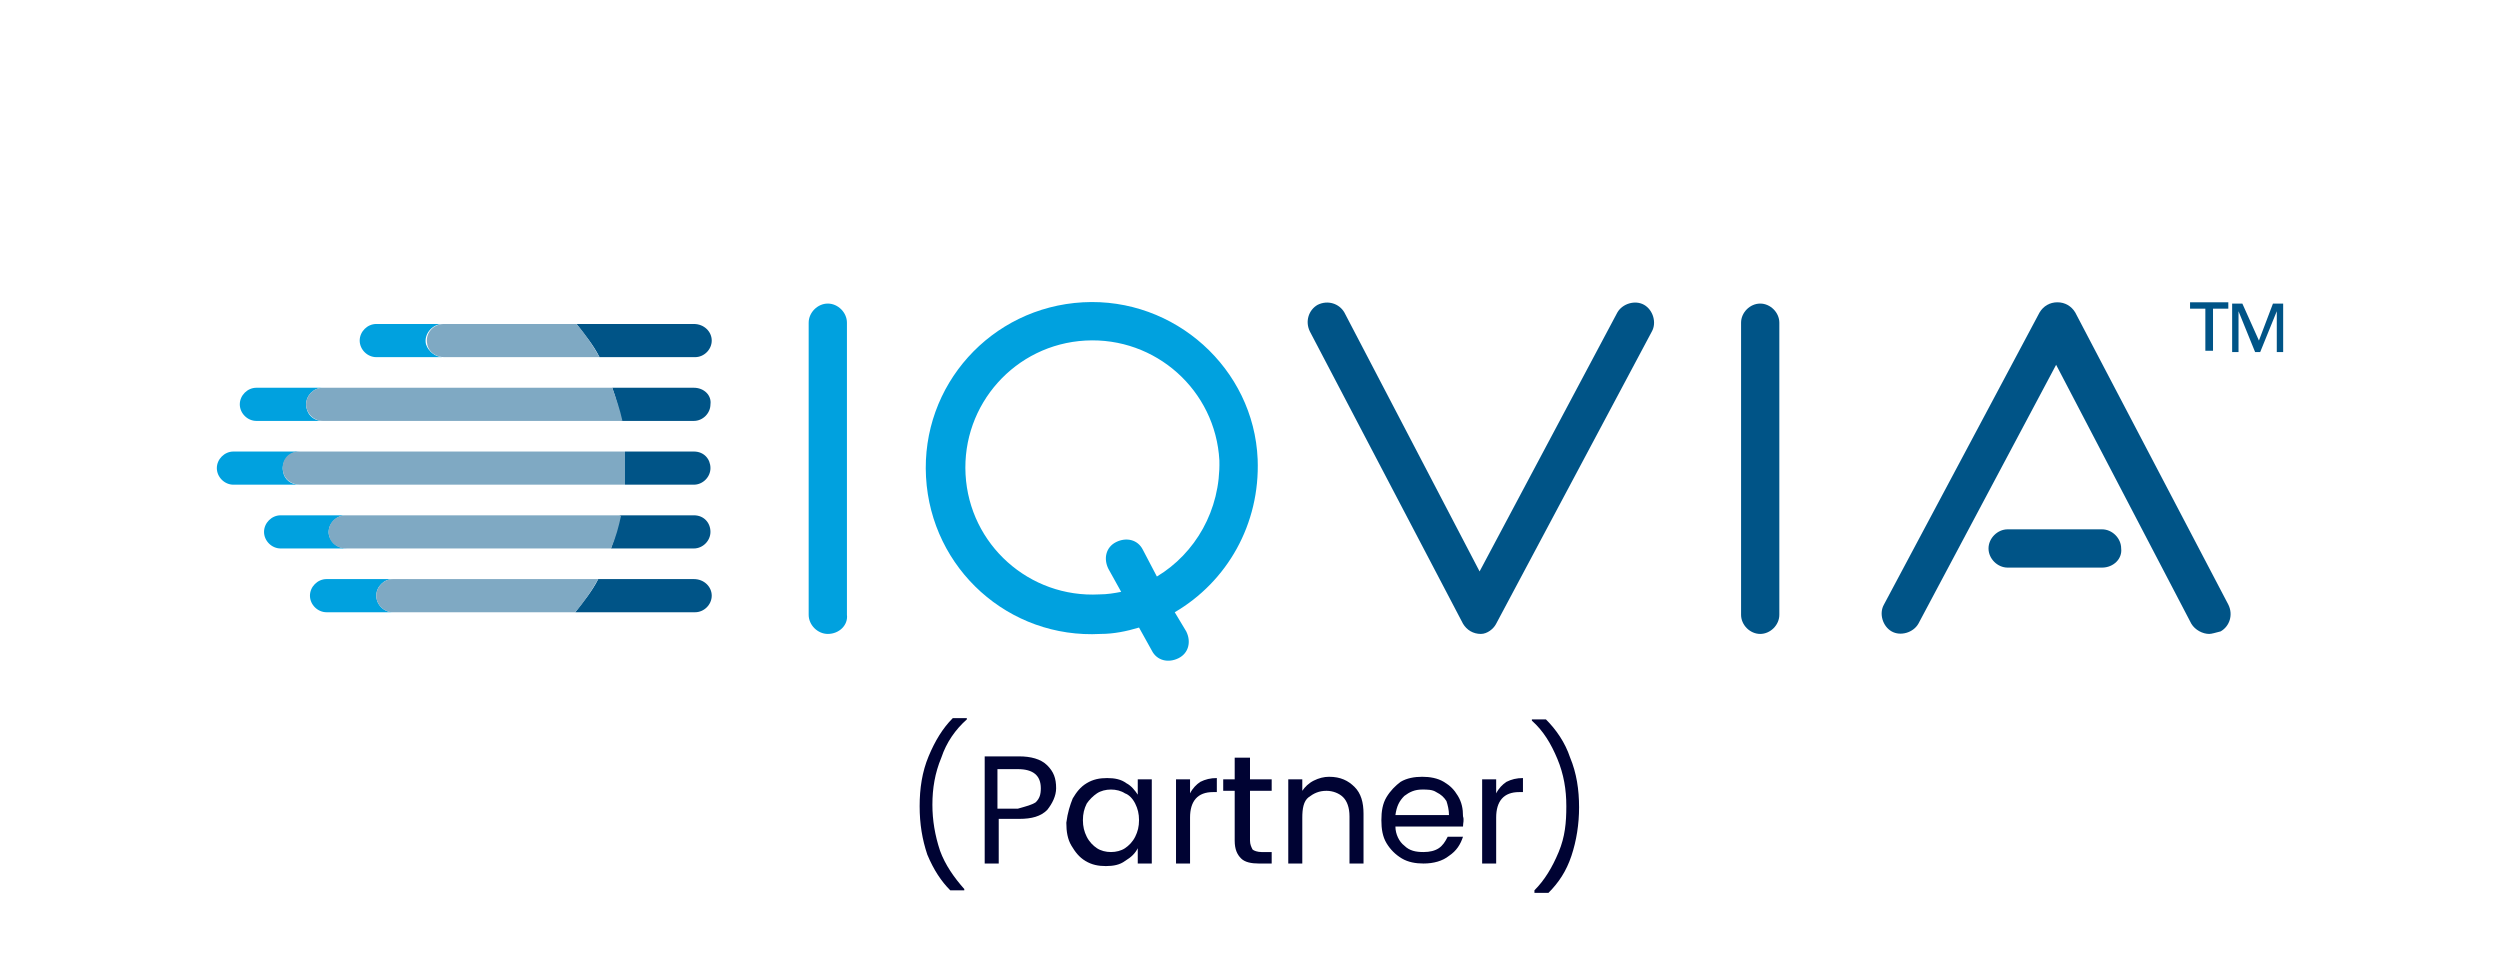 <?xml version="1.0" encoding="utf-8"?>
<!-- Generator: Adobe Illustrator 27.4.1, SVG Export Plug-In . SVG Version: 6.00 Build 0)  -->
<svg version="1.1" id="Layer_1" xmlns:v="https://vecta.io/nano"
	 xmlns="http://www.w3.org/2000/svg" xmlns:xlink="http://www.w3.org/1999/xlink" x="0px" y="0px" viewBox="0 0 196 76"
	 style="enable-background:new 0 0 196 76;" xml:space="preserve">
<style type="text/css">
	.st0{fill:#00A1DF;}
	.st1{fill:#005487;}
	.st2{fill:#7FA9C3;}
	.st3{fill:#000333;}
</style>
<g>
	<g>
		<path class="st0" d="M84.9,23.7c-7.2,0.4-12.7,6.5-12.3,13.7c0.4,7.2,6.5,12.7,13.7,12.3c1,0,2-0.2,3-0.5l0,0l1,1.8
			c0.4,0.8,1.3,1,2.1,0.6c0.8-0.4,1-1.3,0.6-2.1L92.1,48c4.1-2.4,6.7-6.9,6.5-12C98.3,28.9,92.1,23.3,84.9,23.7z M90.7,45.2
			l-1.1-2.1c-0.4-0.8-1.3-1-2.1-0.6c-0.8,0.4-1,1.3-0.6,2.1l1,1.8l0,0c-0.5,0.1-1.1,0.2-1.7,0.2c-5.5,0.3-10.2-3.9-10.5-9.4
			c-0.3-5.5,3.9-10.2,9.4-10.5c5.5-0.3,10.2,3.9,10.5,9.4C95.7,40,93.7,43.4,90.7,45.2z"/>
		<path class="st0" d="M64.9,49.7c-0.8,0-1.5-0.7-1.5-1.5V25.3c0-0.8,0.7-1.5,1.5-1.5s1.5,0.7,1.5,1.5v22.9
			C66.5,49,65.8,49.7,64.9,49.7z"/>
		<path class="st1" d="M138,49.7c-0.8,0-1.5-0.7-1.5-1.5V25.3c0-0.8,0.7-1.5,1.5-1.5c0.8,0,1.5,0.7,1.5,1.5v22.9
			C139.5,49,138.8,49.7,138,49.7z"/>
		<path class="st1" d="M116.1,49.7L116.1,49.7c-0.6,0-1.1-0.3-1.4-0.8l-12-22.9c-0.4-0.8-0.1-1.7,0.6-2.1c0.8-0.4,1.7-0.1,2.1,0.6
			l10.6,20.3l10.8-20.3c0.4-0.7,1.4-1,2.1-0.6c0.7,0.4,1,1.4,0.6,2.1l-12.2,22.9C117.1,49.3,116.6,49.7,116.1,49.7z"/>
		<g>
			<path class="st1" d="M164.8,44.5h-7.4c-0.8,0-1.5-0.7-1.5-1.5s0.7-1.5,1.5-1.5h7.4c0.8,0,1.5,0.7,1.5,1.5
				C166.4,43.8,165.7,44.5,164.8,44.5z"/>
			<path class="st1" d="M173.2,49.7c-0.5,0-1.1-0.3-1.4-0.8l-10.6-20.3l-10.8,20.3c-0.4,0.7-1.4,1-2.1,0.6c-0.7-0.4-1-1.4-0.6-2.1
				l12.2-22.9c0.3-0.5,0.8-0.8,1.4-0.8c0.6,0,1.1,0.3,1.4,0.8l12,22.9c0.4,0.8,0.1,1.7-0.6,2.1C173.7,49.6,173.4,49.7,173.2,49.7z"
				/>
		</g>
	</g>
	<g>
		<path class="st1" d="M173.4,27.5h-0.5v-3.3h-1.2v-0.5h3v0.5h-1.2V27.5z"/>
		<path class="st1" d="M177.1,26.7L177.1,26.7l1.1-2.9h0.8v3.8h-0.5v-3.2l0,0l-1.3,3.2h-0.4l-1.3-3.2l0,0v3.2h-0.5v-3.8h0.8
			L177.1,26.7z"/>
	</g>
	<g>
		<path class="st1" d="M54.4,45.4h-7.5c-0.5,1-1.2,1.8-1.8,2.6h9.4c0.7,0,1.3-0.6,1.3-1.3l0,0C55.8,46,55.2,45.4,54.4,45.4z"/>
		<path class="st1" d="M54.4,40.4h-5.8c-0.2,0.9-0.4,1.8-0.7,2.6h6.5c0.7,0,1.3-0.6,1.3-1.3C55.7,41,55.2,40.4,54.4,40.4z"/>
		<path class="st1" d="M54.4,35.4H49c0,0.4,0,0.8,0,1.2c0,0.5,0,0.9,0,1.4h5.4c0.7,0,1.3-0.6,1.3-1.3C55.7,36,55.2,35.4,54.4,35.4z"
			/>
		<path class="st1" d="M54.4,30.4H48c0.3,0.8,0.5,1.7,0.7,2.6h5.7c0.7,0,1.3-0.6,1.3-1.3l0,0C55.8,31,55.2,30.4,54.4,30.4z"/>
		<path class="st1" d="M54.4,25.4h-9.2c0.6,0.8,1.3,1.6,1.8,2.6h7.5c0.7,0,1.3-0.6,1.3-1.3S55.2,25.4,54.4,25.4z"/>
		<path class="st0" d="M29.5,46.7L29.5,46.7c0-0.7,0.6-1.3,1.3-1.3h-5.2c-0.7,0-1.3,0.6-1.3,1.3l0,0c0,0.7,0.6,1.3,1.3,1.3h5.2
			C30.1,48,29.5,47.4,29.5,46.7z"/>
		<path class="st2" d="M46.9,45.4H30.8c-0.7,0-1.3,0.6-1.3,1.3l0,0c0,0.7,0.6,1.3,1.3,1.3h14.3C45.8,47.2,46.4,46.3,46.9,45.4z"/>
		<path class="st0" d="M25.8,42c-0.2-0.8,0.5-1.6,1.3-1.6H22c-0.7,0-1.3,0.6-1.3,1.3c0,0.7,0.6,1.3,1.3,1.3h5.2
			C26.5,43,26,42.6,25.8,42z"/>
		<path class="st2" d="M48.7,40.4H27.1c-0.8,0-1.5,0.7-1.3,1.6c0.1,0.6,0.7,1,1.3,1h20.8C48.3,42.1,48.5,41.3,48.7,40.4z"/>
		<path class="st0" d="M22.2,37c-0.2-0.8,0.5-1.6,1.3-1.6h-5.2c-0.7,0-1.3,0.6-1.3,1.3c0,0.7,0.6,1.3,1.3,1.3h5.2
			C22.8,38,22.3,37.6,22.2,37z"/>
		<path class="st2" d="M22.2,37c0.1,0.6,0.7,1,1.3,1H49c0-0.5,0-0.9,0-1.4c0-0.4,0-0.8,0-1.2H23.4C22.6,35.4,22,36.1,22.2,37z"/>
		<path class="st0" d="M24,31.7c0-0.7,0.6-1.3,1.3-1.3h-5.2c-0.7,0-1.3,0.6-1.3,1.3l0,0c0,0.7,0.6,1.3,1.3,1.3h5.2
			C24.5,33,24,32.4,24,31.7z"/>
		<path class="st2" d="M48,30.4H25.3c-0.7,0-1.3,0.6-1.3,1.3c0,0.7,0.6,1.3,1.3,1.3h23.5C48.6,32.1,48.3,31.2,48,30.4z"/>
		<path class="st0" d="M33.4,27c-0.2-0.8,0.5-1.6,1.3-1.6h-5.2c-0.7,0-1.3,0.6-1.3,1.3c0,0.7,0.6,1.3,1.3,1.3h5.2
			C34.2,28,33.6,27.6,33.4,27z"/>
		<path class="st2" d="M45.2,25.4H34.8c-0.8,0-1.5,0.7-1.3,1.6c0.1,0.6,0.7,1,1.3,1H47C46.5,27.1,45.9,26.2,45.2,25.4z"/>
	</g>
</g>
<g>
	<path class="st3" d="M72.7,67c-0.4-1.2-0.6-2.4-0.6-3.8c0-1.4,0.2-2.7,0.7-3.9c0.5-1.2,1.1-2.2,1.9-3h1.1v0.1c-0.9,0.8-1.6,1.8-2,3
		c-0.5,1.2-0.7,2.4-0.7,3.7c0,1.2,0.2,2.4,0.6,3.6c0.4,1.1,1.1,2.1,1.9,3v0.1h-1.1C73.8,69.1,73.2,68.2,72.7,67z"/>
	<path class="st3" d="M82.1,63.5c-0.5,0.5-1.2,0.7-2.2,0.7h-1.6v3.5h-1.1v-8.4h2.7c0.9,0,1.7,0.2,2.2,0.7c0.5,0.5,0.7,1,0.7,1.8
		C82.8,62.4,82.5,63,82.1,63.5z M81.2,62.9c0.3-0.3,0.4-0.6,0.4-1.1c0-1-0.6-1.5-1.8-1.5h-1.6v3.1h1.6
		C80.5,63.2,80.9,63.1,81.2,62.9z"/>
	<path class="st3" d="M84.1,62.6c0.3-0.5,0.6-0.9,1.1-1.2s1-0.4,1.6-0.4c0.6,0,1.1,0.1,1.5,0.4c0.4,0.2,0.7,0.6,0.9,0.9v-1.2h1.1
		v6.6h-1.1v-1.2c-0.2,0.4-0.5,0.7-1,1c-0.4,0.3-0.9,0.4-1.5,0.4c-0.6,0-1.1-0.1-1.6-0.4c-0.5-0.3-0.8-0.7-1.1-1.2
		c-0.3-0.5-0.4-1.1-0.4-1.8C83.7,63.7,83.9,63.1,84.1,62.6z M89,63c-0.2-0.4-0.5-0.7-0.8-0.8c-0.3-0.2-0.7-0.3-1.1-0.3
		c-0.4,0-0.8,0.1-1.1,0.3c-0.3,0.2-0.6,0.5-0.8,0.8c-0.2,0.4-0.3,0.8-0.3,1.3c0,0.5,0.1,0.9,0.3,1.3c0.2,0.4,0.5,0.7,0.8,0.9
		c0.3,0.2,0.7,0.3,1.1,0.3c0.4,0,0.8-0.1,1.1-0.3c0.3-0.2,0.6-0.5,0.8-0.9c0.2-0.4,0.3-0.8,0.3-1.3S89.2,63.4,89,63z"/>
	<path class="st3" d="M94.1,61.3c0.4-0.2,0.8-0.3,1.3-0.3v1.1h-0.3c-1.2,0-1.8,0.7-1.8,2v3.6h-1.1v-6.6h1.1v1.1
		C93.5,61.8,93.8,61.5,94.1,61.3z"/>
	<path class="st3" d="M98,62v3.9c0,0.3,0.1,0.5,0.2,0.7c0.1,0.1,0.4,0.2,0.7,0.2h0.8v0.9h-1c-0.6,0-1.1-0.1-1.4-0.4
		c-0.3-0.3-0.5-0.7-0.5-1.4V62h-0.9v-0.9h0.9v-1.7H98v1.7h1.7V62H98z"/>
	<path class="st3" d="M106.2,61.7c0.5,0.5,0.7,1.2,0.7,2.1v3.9h-1.1v-3.7c0-0.7-0.2-1.2-0.5-1.5c-0.3-0.3-0.8-0.5-1.3-0.5
		c-0.6,0-1,0.2-1.4,0.5s-0.5,0.9-0.5,1.6v3.6h-1.1v-6.6h1.1V62c0.2-0.3,0.5-0.6,0.9-0.8c0.4-0.2,0.8-0.3,1.2-0.3
		C105.1,60.9,105.7,61.2,106.2,61.7z"/>
	<path class="st3" d="M114.7,64.8h-5.3c0,0.6,0.3,1.2,0.7,1.5c0.4,0.4,0.9,0.5,1.5,0.5c0.5,0,0.9-0.1,1.2-0.3
		c0.3-0.2,0.5-0.5,0.7-0.9h1.2c-0.2,0.6-0.5,1.1-1.1,1.5c-0.5,0.4-1.2,0.6-2,0.6c-0.6,0-1.2-0.1-1.7-0.4c-0.5-0.3-0.9-0.7-1.2-1.2
		c-0.3-0.5-0.4-1.1-0.4-1.8s0.1-1.3,0.4-1.8s0.7-0.9,1.1-1.2c0.5-0.3,1.1-0.4,1.7-0.4c0.6,0,1.2,0.1,1.7,0.4
		c0.5,0.3,0.8,0.6,1.1,1.1c0.3,0.5,0.4,1,0.4,1.6C114.8,64.3,114.7,64.5,114.7,64.8z M113.4,62.8c-0.2-0.3-0.4-0.5-0.8-0.7
		c-0.3-0.2-0.7-0.2-1.1-0.2c-0.6,0-1,0.2-1.4,0.5c-0.4,0.4-0.6,0.8-0.7,1.5h4.2C113.6,63.5,113.5,63.1,113.4,62.8z"/>
	<path class="st3" d="M118.1,61.3c0.4-0.2,0.8-0.3,1.3-0.3v1.1h-0.3c-1.2,0-1.8,0.7-1.8,2v3.6h-1.1v-6.6h1.1v1.1
		C117.5,61.8,117.8,61.5,118.1,61.3z"/>
	<path class="st3" d="M120.3,69.9v-0.1c0.8-0.8,1.4-1.8,1.9-3s0.6-2.3,0.6-3.6c0-1.3-0.2-2.5-0.7-3.7c-0.5-1.2-1.1-2.2-2-3v-0.1h1.1
		c0.8,0.8,1.5,1.8,1.9,3c0.5,1.2,0.7,2.5,0.7,3.9c0,1.3-0.2,2.6-0.6,3.8c-0.4,1.2-1,2.1-1.8,2.9H120.3z"/>
</g>
</svg>
